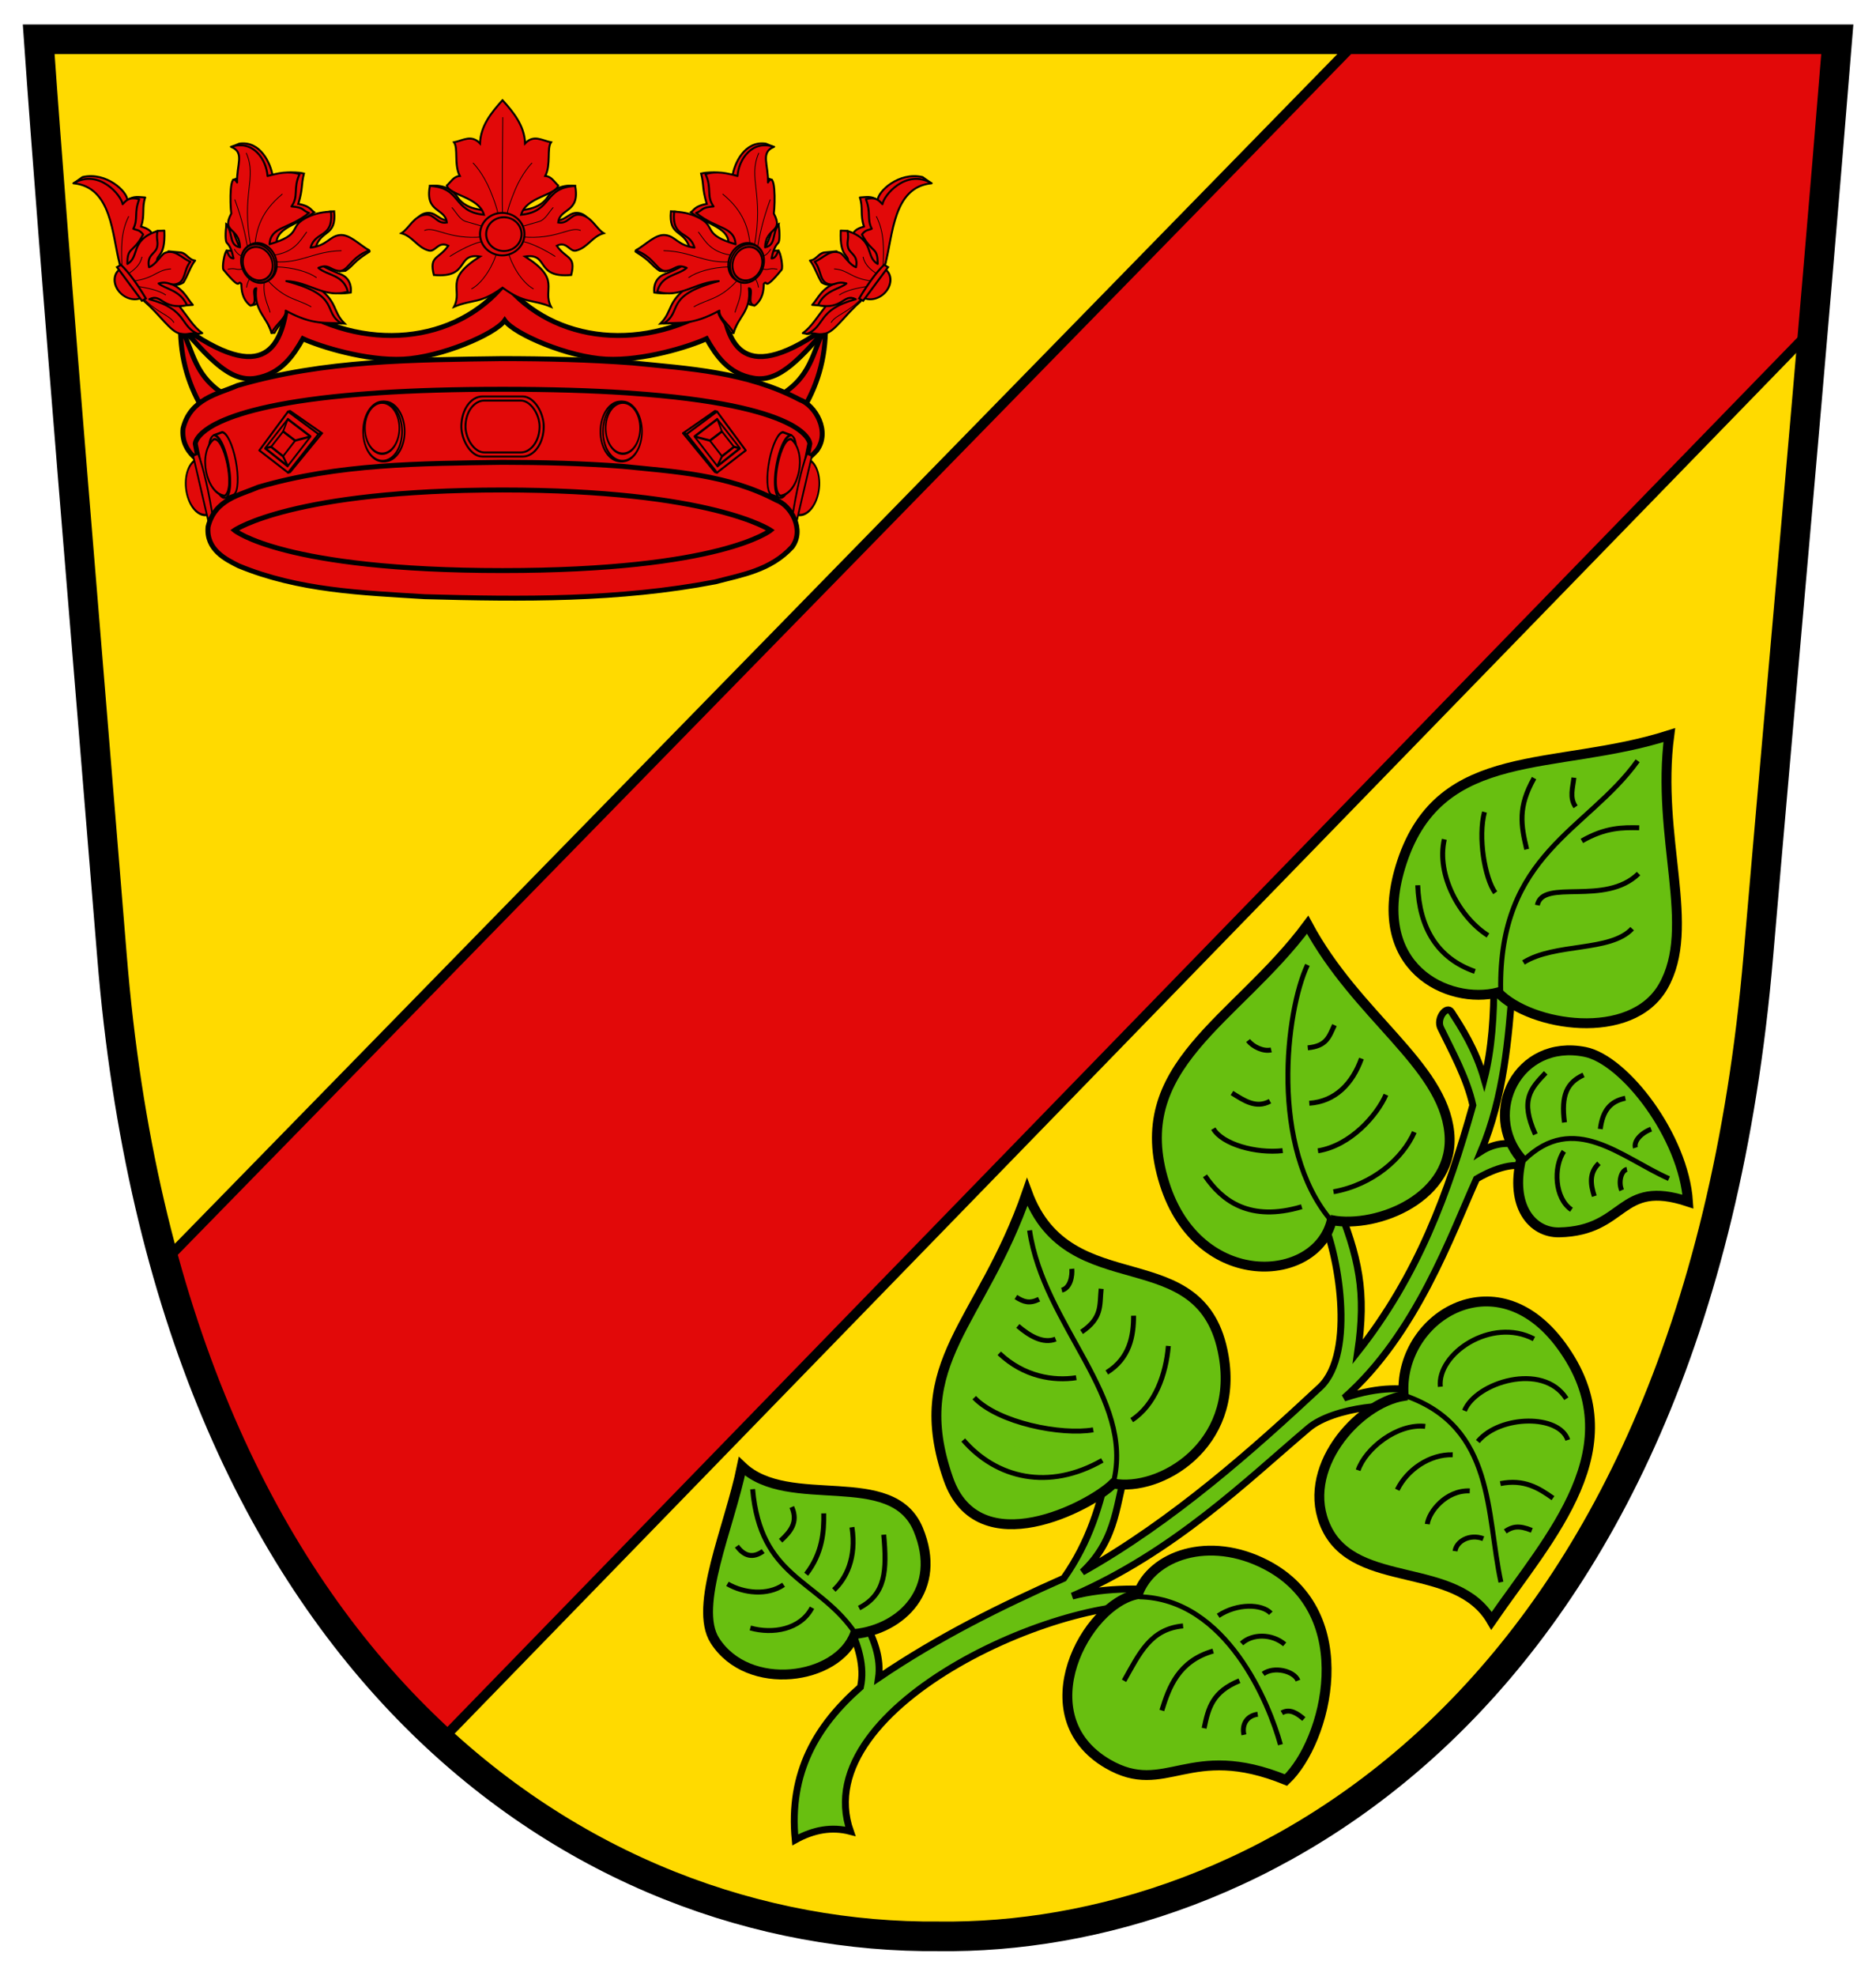 <?xml version="1.0" encoding="UTF-8" standalone="no"?>
<!-- Created with Inkscape (http://www.inkscape.org/) -->
<svg
   xmlns:dc="http://purl.org/dc/elements/1.1/"
   xmlns:cc="http://creativecommons.org/ns#"
   xmlns:rdf="http://www.w3.org/1999/02/22-rdf-syntax-ns#"
   xmlns:svg="http://www.w3.org/2000/svg"
   xmlns="http://www.w3.org/2000/svg"
   xmlns:sodipodi="http://sodipodi.sourceforge.net/DTD/sodipodi-0.dtd"
   xmlns:inkscape="http://www.inkscape.org/namespaces/inkscape"
   width="190"
   height="200"
   id="svg2"
   sodipodi:version="0.32"
   inkscape:version="0.46"
   version="1.0"
   sodipodi:docname="Wappen Reusten.svg"
   inkscape:output_extension="org.inkscape.output.svg.inkscape">
  <defs
     id="defs4" />
  <sodipodi:namedview
     id="base"
     pagecolor="#ffffff"
     bordercolor="#666666"
     borderopacity="1.0"
     inkscape:pageopacity="0.0"
     inkscape:pageshadow="2"
     inkscape:zoom="0.98994949"
     inkscape:cx="49.203954"
     inkscape:cy="167.2422"
     inkscape:document-units="px"
     inkscape:current-layer="layer1"
     showgrid="false"
     inkscape:window-width="1920"
     inkscape:window-height="1150"
     inkscape:window-x="1272"
     inkscape:window-y="-8" />
  <g
     inkscape:label="Ebene 1"
     inkscape:groupmode="layer"
     id="layer1">
    <path
       sodipodi:nodetypes="ccccsc"
       id="path2391"
       d="M 3.919,3.978 L 186.081,3.978 C 183.382,37.356 180.477,68.831 178.087,96.71 C 171.551,173.339 126.383,196.421 95.102,196.017 C 59.456,196.355 17.212,169.407 11.338,96.752 C 9.103,69.108 5.47,26.19 3.919,3.978 z"
       style="fill:#ffda00;fill-opacity:1;fill-rule:evenodd;stroke:none;stroke-width:3;stroke-linecap:butt;stroke-linejoin:miter;stroke-miterlimit:4;stroke-dasharray:none;stroke-opacity:1" />
    <path
       sodipodi:nodetypes="cccc"
       id="path4398"
       d="M 83.607,32.927 C 83.633,36.437 82.727,39.17 81.142,41.763 L 79.049,40.013 C 82.136,38.09 82.241,35.884 83.607,32.927 z"
       style="fill:#e20909;fill-opacity:1;fill-rule:evenodd;stroke:#000000;stroke-width:0.5;stroke-linecap:butt;stroke-linejoin:miter;stroke-miterlimit:4;stroke-dasharray:none;stroke-opacity:1" />
    <path
       style="fill:#e20909;fill-rule:evenodd;stroke:#000000;stroke-width:0.5;stroke-linecap:butt;stroke-linejoin:miter;stroke-opacity:1;fill-opacity:1;stroke-miterlimit:4;stroke-dasharray:none"
       d="M 18.277,32.927 C 18.25,36.437 19.157,39.17 20.742,41.763 L 22.835,40.013 C 19.748,38.09 19.643,35.884 18.277,32.927 z"
       id="path4396"
       sodipodi:nodetypes="cccc" />
    <path
       id="path4294"
       style="fill:#e20909;fill-rule:evenodd;stroke:#000000;stroke-width:0.5;stroke-linecap:butt;stroke-linejoin:miter;stroke-miterlimit:4;stroke-dasharray:none;stroke-opacity:1;fill-opacity:1"
       d="M 51.118,32.439 C 52.1,33.845 57.616,36.172 61.39,36.359 C 65.163,36.546 69.847,35.078 71.558,34.288 C 72.503,35.933 73.74,37.871 76.371,38.295 C 79.002,38.719 81.145,36.161 84.098,32.815 C 75.114,39.429 73.686,34.665 73.131,30.633 C 65.419,35.821 56.03,34.776 51.118,28.693 C 46.206,34.776 36.816,35.821 29.105,30.633 C 28.55,34.665 27.122,39.429 18.138,32.815 C 21.091,36.161 23.234,38.719 25.865,38.295 C 28.496,37.871 29.733,35.933 30.677,34.288 C 32.389,35.078 37.073,36.546 40.846,36.359 C 44.62,36.172 50.135,33.845 51.118,32.439 z"
       sodipodi:nodetypes="cscscccccscsc" />
    <g
       id="g1372"
       transform="matrix(0.223,0,0,0.223,-117.909,-5.547)">
      <g
         style="fill-rule:evenodd"
         id="g2190"
         transform="matrix(3.249,0,0,3.195,-708.508,-52.195)">
        <g
           id="Layer_x0020_1"
           transform="translate(-57.864,0)">
        </g>
      </g>
    </g>
    <path
       style="fill:#e20909;fill-rule:evenodd;stroke:#000000;stroke-width:1px;stroke-linecap:butt;stroke-linejoin:miter;stroke-opacity:1;fill-opacity:1"
       d="M 16.912,127.432 L 137.525,4.062 L 186.127,4.184 L 183.822,33.055 L 44.57,176.296 C 29.761,162.899 20.632,143.962 16.912,127.432 z"
       id="path2399"
       sodipodi:nodetypes="cccccc" />
    <path
       style="fill:#68bf10;fill-rule:evenodd;stroke:#000000;stroke-width:0.7;stroke-linecap:butt;stroke-linejoin:miter;stroke-opacity:1;fill-opacity:1;stroke-miterlimit:4;stroke-dasharray:none"
       d="M 80.539,186.256 C 79.869,179.425 82.729,174.649 87.148,170.78 C 87.597,168.707 86.931,166.533 85.869,164.322 L 87.205,163.607 C 88.577,165.801 89.252,167.954 88.979,169.844 C 95.067,165.715 101.371,162.595 107.738,159.771 C 110.349,156.069 111.47,152.243 112.264,148.389 L 114.232,148.312 C 112.965,151.938 113.312,155.662 109.618,159.142 C 118.785,153.994 127.003,146.669 133.688,140.435 C 137.403,136.972 135.457,126.465 133.866,123.347 L 135.214,121.321 C 137.7,127.364 138.388,130.813 137.511,136.838 C 143.596,129.14 146.666,120.803 149.167,111.881 C 148.566,109.14 147.041,106.389 145.911,104.061 C 145.437,103.084 146.531,101.715 146.993,102.431 C 148.033,104.041 149.443,106.203 150.318,109.227 C 151.087,106.213 151.313,102.78 151.3,99.162 L 153.18,99.98 C 152.775,105.034 152.344,110.999 149.996,116.561 C 151.448,115.627 153.137,115.487 155.037,116.231 L 154.776,118.246 C 153.271,117.466 150.767,118.607 149.539,119.343 C 147.036,124.861 143.43,135.126 136.129,141.517 C 139.943,140.259 142.097,140.541 144.222,140.851 L 143.961,142.798 C 141.444,141.767 135.023,142.457 132.525,144.572 C 126.327,149.82 118.927,157.101 108.601,161.572 C 112.077,160.646 115.996,160.757 119.409,161.134 L 118.412,162.716 C 108.938,160.692 81.59,172.481 86.123,185.389 C 84.245,184.898 82.385,185.228 80.539,186.256 z"
       id="path3187"
       sodipodi:nodetypes="cccccccccsccccssccccccccccsccccc" />
    <path
       style="fill:#68bf10;fill-rule:evenodd;stroke:#000000;stroke-width:1px;stroke-linecap:butt;stroke-linejoin:miter;stroke-opacity:1;fill-opacity:1"
       d="M 132.439,93.61 C 125.168,103.402 114.146,107.864 117.945,119.831 C 121.414,130.759 133.368,129.927 134.88,123.52 C 139.543,124.4 147.445,121.133 146.783,114.637 C 146.08,107.734 137.406,102.869 132.439,93.61 z"
       id="path3173"
       sodipodi:nodetypes="cscsc" />
    <path
       style="fill:#68bf10;fill-rule:evenodd;stroke:#000000;stroke-width:1px;stroke-linecap:butt;stroke-linejoin:miter;stroke-opacity:1;fill-opacity:1"
       d="M 169.066,74.416 C 157.446,78.124 145.942,75.331 141.993,87.249 C 138.432,97.993 146.759,101.75 151.724,100.465 C 154.997,103.902 165.187,105.523 168.441,99.862 C 171.899,93.847 167.695,84.833 169.066,74.416 z"
       id="path3175"
       sodipodi:nodetypes="cscsc" />
    <path
       style="fill:#68bf10;fill-rule:evenodd;stroke:#000000;stroke-width:1px;stroke-linecap:butt;stroke-linejoin:miter;stroke-opacity:1;fill-opacity:1"
       d="M 104.027,120.682 C 99.402,134.056 91.905,137.84 96.039,149.695 C 99.089,158.441 110.453,152.468 112.756,150.178 C 117.42,151.058 125.505,146.377 123.931,137.276 C 121.827,125.101 108.265,132.234 104.027,120.682 z"
       id="path3177"
       sodipodi:nodetypes="cscsc" />
    <path
       style="fill:#68bf10;fill-rule:evenodd;stroke:#000000;stroke-width:1px;stroke-linecap:butt;stroke-linejoin:miter;stroke-opacity:1;fill-opacity:1"
       d="M 151.06,164.075 C 156.953,155.523 165.647,146.436 158.097,136.181 C 151.432,127.129 141.529,133.517 142.167,141.312 C 137.481,142.064 131.525,148.805 134.35,154.693 C 137.351,160.948 147.493,157.945 151.06,164.075 z"
       id="path3179"
       sodipodi:nodetypes="cscsc" />
    <path
       style="fill:#68bf10;fill-rule:evenodd;stroke:#000000;stroke-width:1px;stroke-linecap:butt;stroke-linejoin:miter;stroke-opacity:1;fill-opacity:1"
       d="M 130.24,180.196 C 134.358,176.294 137.732,163.349 128.243,158.41 C 122.435,155.387 116.644,157.48 115.247,161.378 C 109.979,162.312 103.863,173.718 112.201,178.558 C 118.096,181.979 120.412,176.182 130.24,180.196 z"
       id="path3181"
       sodipodi:nodetypes="cscsc" />
    <path
       style="fill:#68bf10;fill-rule:evenodd;stroke:#000000;stroke-width:1px;stroke-linecap:butt;stroke-linejoin:miter;stroke-opacity:1;fill-opacity:1"
       d="M 170.96,121.64 C 170.522,115.069 164.543,107.289 160.535,106.488 C 153.727,105.127 150.075,112.643 154.068,117.304 C 152.914,122.085 155.18,124.815 157.922,124.754 C 164.76,124.603 163.879,119.301 170.96,121.64 z"
       id="path3185"
       sodipodi:nodetypes="cscsc" />
    <path
       style="fill:#68bf10;fill-rule:evenodd;stroke:#000000;stroke-width:1px;stroke-linecap:butt;stroke-linejoin:miter;stroke-opacity:1;fill-opacity:1"
       d="M 75.136,148.435 C 73.881,154.591 70.2,162.623 72.398,166.069 C 75.783,171.375 84.836,170.075 86.584,165.408 C 91.304,164.908 95.501,160.861 92.997,154.831 C 90.336,148.423 79.912,153.003 75.136,148.435 z"
       id="path3183"
       sodipodi:nodetypes="cscsc" />
    <path
       id="path3319"
       style="fill:#68bf10;fill-rule:evenodd;stroke:#000000;stroke-width:0.5;stroke-linecap:butt;stroke-linejoin:miter;stroke-opacity:1;stroke-miterlimit:4;stroke-dasharray:none;fill-opacity:1"
       d="M 165.635,116.188 C 165.449,115.596 166.087,114.753 167.226,114.305 M 76.226,150.753 C 77.021,159.674 82.63,159.811 86.404,165.022 M 74.635,156.518 C 75.358,157.521 76.245,157.781 77.292,157.023 M 73.677,160.336 C 75.291,161.284 77.721,161.556 79.362,160.429 M 75.991,164.8 C 78.227,165.433 81.068,164.985 82.237,162.75 M 81.649,159.36 C 83.301,157.224 83.457,155.064 83.43,153.199 M 84.451,160.955 C 85.679,159.807 86.767,157.732 86.286,154.604 M 87.009,162.782 C 89.72,161.378 89.83,158.983 89.504,155.358 M 79.061,155.971 C 80.037,155.068 80.874,154.111 80.191,152.56 M 104.275,124.551 C 105.702,134.227 114.965,141.444 112.758,150.105 M 97.559,145.775 C 100.931,149.668 106.227,150.928 111.641,147.836 M 98.671,141.488 C 101.114,144.043 107.488,145.305 110.724,144.744 M 101.202,136.997 C 103.707,139.376 106.722,139.82 109.002,139.468 M 102.887,131.3 C 103.694,131.808 104.261,131.997 105.237,131.522 M 107.538,130.603 C 108.431,130.386 108.618,129.108 108.55,128.445 M 109.54,134.836 C 111.652,133.407 111.354,132.166 111.524,130.465 M 112.098,138.936 C 114.432,137.491 114.811,135.215 114.809,133.19 M 114.62,143.763 C 116.984,142.224 118.086,139.133 118.33,136.254 M 113.842,170.147 C 115.411,167.362 116.521,164.896 119.821,164.594 M 115.388,161.646 C 124.224,161.824 128.561,172.49 129.683,176.618 M 117.67,173.152 C 118.396,170.807 119.349,168.151 122.868,167.137 M 121.95,174.953 C 122.391,172.833 122.82,171.266 125.529,170.145 M 125.986,175.617 C 125.769,174.699 126.158,173.708 127.382,173.534 M 123.378,163.566 C 125.308,162.282 127.82,162.359 128.707,163.309 M 125.746,166.376 C 126.815,165.371 128.816,165.358 130.112,166.46 M 127.934,169.453 C 129.016,168.648 131.082,169.151 131.459,170.128 M 122.04,119.032 C 123.787,121.574 126.572,123.719 131.838,122.16 M 134.822,123.559 C 128.543,116.164 130.224,102.334 132.418,97.679 M 122.885,114.257 C 123.788,115.831 127.19,116.784 129.907,116.482 M 124.774,110.646 C 125.99,111.402 127.193,112.252 128.624,111.479 M 126.404,105.337 C 126.884,105.955 127.943,106.477 128.746,106.283 M 132.45,106.072 C 134.38,105.891 134.595,104.951 135.153,103.775 M 132.605,111.683 C 135.237,111.506 136.972,109.703 137.885,107.159 M 133.482,116.498 C 136.792,115.971 139.467,112.892 140.37,110.82 M 135.056,120.643 C 139.1,119.916 142.092,117.22 143.24,114.601 M 142.394,141.312 C 151.416,144.49 150.511,153.273 152.013,160.163 M 137.549,148.833 C 138.297,146.634 141.511,144.074 144.349,144.391 M 141.515,150.81 C 142.508,148.779 144.804,147.194 147.129,147.27 M 144.554,154.291 C 144.723,153.023 146.458,150.834 148.856,150.925 M 147.367,157.023 C 147.499,156.032 148.824,155.24 150.23,155.76 M 145.874,140.379 C 145.538,137.044 151.034,133.286 155.356,135.54 M 148.321,142.812 C 149.469,139.945 156.233,137.808 158.64,141.59 M 149.672,145.927 C 151.951,143.188 157.94,143.196 158.784,145.771 M 151.958,150.187 C 154.337,149.707 155.843,150.63 157.285,151.658 M 151.99,100.279 C 151.75,86.403 160.772,84.096 165.86,77.015 M 159.403,78.726 C 159.298,79.726 158.93,80.757 159.576,81.673 M 160.21,85.129 C 162.605,83.747 164.347,83.765 166.018,83.797 M 155.371,78.769 C 153.713,81.693 154.037,83.514 154.621,85.977 M 150.348,82.204 C 149.67,84.713 150.365,88.901 151.437,90.376 M 146.28,84.966 C 145.444,88.6 147.867,92.901 150.702,94.696 M 143.585,89.616 C 143.741,93.924 145.576,97.013 149.373,98.34 M 154.295,97.435 C 157.493,95.428 163.098,96.385 165.302,94.009 M 155.7,91.634 C 156.241,88.902 162.558,91.771 165.953,88.436 M 154.328,117.465 C 159.416,112.484 164.18,117.157 169.029,119.314 M 155.501,114.833 C 153.919,111.356 155.029,110.193 156.547,108.604 M 158.45,113.625 C 158.086,110.853 158.704,109.591 160.38,108.819 M 162.076,114.292 C 162.317,112.439 163.073,111.491 164.613,111.175 M 158.387,116.55 C 157.294,118.17 157.458,121.318 159.158,122.461 M 161.937,117.765 C 160.923,118.742 161.086,119.899 161.469,121.09M 129.826,173.398 C 130.629,172.924 131.408,173.464 132.054,174.019M 103.085,134.228 C 104.262,135.23 105.626,136.058 106.913,135.56M 152.451,155.024 C 153.16,154.551 153.795,154.371 155.142,154.92M 164.774,118.379 C 164.182,118.485 163.881,119.681 164.244,120.492" />
    <path
       style="fill:none;fill-opacity:1;fill-rule:evenodd;stroke:#000000;stroke-width:3;stroke-linecap:butt;stroke-linejoin:miter;stroke-miterlimit:4;stroke-dasharray:none;stroke-opacity:1"
       d="M 3.919,3.978 L 186.081,3.978 C 183.382,37.356 180.477,68.831 178.087,96.71 C 171.551,173.339 126.383,196.421 95.102,196.017 C 59.456,196.355 17.212,169.407 11.338,96.752 C 9.103,69.108 5.47,26.19 3.919,3.978 z"
       id="path2384"
       sodipodi:nodetypes="ccccsc" />
    <path
       sodipodi:nodetypes="ccccccccccccccccccccccc"
       id="path8980"
       d="M 7.521,18.517 L 8.361,17.926 C 10.768,17.372 12.914,19.407 12.9,20.282 C 13.502,19.796 14.104,19.962 14.705,19.99 C 14.349,21.035 14.697,21.814 14.279,22.935 C 14.836,23.089 15.273,23.307 15.395,23.693 L 15.953,23.373 L 16.642,23.343 C 16.774,26.257 15.704,25.616 15.92,26.696 L 17.068,25.443 L 18.316,25.559 C 18.926,25.662 19.101,26.303 19.76,26.376 C 19.295,26.934 19.011,27.917 18.578,28.592 C 18.046,28.935 17.579,28.877 17.134,28.679 C 18.585,29.153 18.965,30.266 19.53,30.866 C 18.936,30.895 18.402,30.953 18.152,30.982 C 19.068,32.144 19.591,33.073 20.482,33.723 L 19.957,33.811 L 17.233,32.615 L 14.935,30.516 L 12.112,26.638 L 12.014,20.515 C 10.575,19.864 10.795,18.353 7.521,18.517 z"
       style="fill:#e20909;fill-opacity:1;fill-rule:evenodd;stroke:#000000;stroke-width:0.2;stroke-linecap:round;stroke-linejoin:round;stroke-miterlimit:4;stroke-dasharray:none;stroke-opacity:1" />
    <path
       sodipodi:nodetypes="ccczcccczccczccccccc"
       id="path8982"
       d="M 7.434,18.553 C 11.354,18.917 11.352,23.84 12.133,26.749 L 14.64,30.519 C 16.225,31.88 17.249,33.573 18.23,33.772 C 19.179,33.965 19.114,33.605 20.08,33.808 C 18.188,33.061 19.054,31.337 15.124,30.291 C 16.395,29.666 16.395,31.389 18.94,30.899 C 18.242,29.348 16.742,29.273 16.064,28.697 C 17.102,28.399 17.216,28.992 17.972,28.723 C 18.811,28.423 18.618,27.268 19.282,26.496 C 18.412,26.155 17.705,25.14 16.633,25.636 C 16.261,25.91 15.712,26.836 15.095,27.053 C 14.836,25.817 15.709,25.706 15.893,25.079 C 16.075,24.458 15.784,24.27 15.95,23.384 C 13.126,24.31 14.192,25.984 12.902,26.718 C 12.888,24.939 13.455,25.695 14.497,23.738 C 14.104,23.218 13.826,23.316 13.5,23.156 C 14.018,22.162 13.55,21.557 14.098,20.171 C 13.062,19.863 12.709,20.362 12.418,20.677 C 12.313,19.816 10.046,17.034 7.434,18.553 z"
       style="fill:#e20909;fill-opacity:1;fill-rule:evenodd;stroke:#000000;stroke-width:0.2;stroke-linecap:butt;stroke-linejoin:round;stroke-opacity:1;stroke-miterlimit:4;stroke-dasharray:none" />
    <path
       d="M 13.041,21.891 C 12.206,23.553 12.29,25.215 12.351,26.876 M 14.38,25.994 C 14.212,26.829 13.618,27.287 12.998,27.72 M 17.315,27.222 C 15.826,27.32 15.717,28.163 13.516,28.449 M 13.948,28.986 C 15.015,29.176 16.069,29.377 16.797,29.868 M 14.509,30.175 C 15.962,31.732 17.181,31.872 17.618,32.668"
       style="fill:#e20909;fill-opacity:1;fill-rule:evenodd;stroke:#000000;stroke-width:0.079;stroke-linecap:butt;stroke-linejoin:miter;stroke-miterlimit:4;stroke-dasharray:none;stroke-opacity:1"
       id="path8984" />
    <g
       transform="matrix(-5.7678428e-2,3.3710586e-2,3.7947305e-2,5.123878e-2,106.055,-77.111)"
       id="g8986"
       style="fill:#e20909;fill-opacity:1;stroke-width:3.073;stroke-miterlimit:4;stroke-dasharray:none">
      <path
         id="path8988"
         d="M 2069.062,730.688 C 2069.286,730.695 2069.493,730.781 2069.719,730.781 C 2082.477,730.781 2092.813,718.015 2092.812,702.281 C 2092.812,686.547 2082.477,673.781 2069.719,673.781 C 2069.493,673.781 2069.286,673.867 2069.062,673.875 L 2069.062,730.688 z"
         style="opacity:1;fill:#e20909;fill-opacity:1;fill-rule:nonzero;stroke:#000000;stroke-width:3.073;stroke-linecap:butt;stroke-linejoin:miter;marker:none;marker-start:none;marker-mid:none;marker-end:none;stroke-miterlimit:4;stroke-dasharray:none;stroke-dashoffset:0;stroke-opacity:1;visibility:visible;display:inline;overflow:visible;enable-background:accumulate" />
      <path
         sodipodi:nodetypes="ccccc"
         id="path8990"
         d="M 2066.286,668.732 L 2073.236,668.732 L 2073.236,735.261 L 2066.286,735.261 C 2063.828,709.571 2063.424,685.136 2066.286,668.732 z"
         style="fill:#e20909;fill-opacity:1;fill-rule:nonzero;stroke:#000000;stroke-width:3.073;stroke-linecap:butt;stroke-linejoin:miter;marker:none;marker-start:none;marker-mid:none;marker-end:none;stroke-miterlimit:4;stroke-dashoffset:0;stroke-opacity:1;visibility:visible;display:inline;overflow:visible;enable-background:accumulate;stroke-dasharray:none" />
    </g>
    <path
       style="fill:#e20909;fill-opacity:1;fill-rule:evenodd;stroke:#000000;stroke-width:0.2;stroke-linecap:round;stroke-linejoin:round;stroke-miterlimit:4;stroke-dasharray:none;stroke-opacity:1"
       d="M 94.271,18.517 L 93.431,17.926 C 91.024,17.372 88.878,19.407 88.892,20.282 C 88.29,19.796 87.688,19.962 87.087,19.99 C 87.442,21.035 87.095,21.814 87.513,22.935 C 86.956,23.089 86.519,23.307 86.397,23.693 L 85.839,23.373 L 85.15,23.343 C 85.018,26.257 86.088,25.616 85.872,26.696 L 84.723,25.443 L 83.476,25.559 C 82.866,25.662 82.691,26.303 82.032,26.376 C 82.497,26.934 82.78,27.917 83.214,28.592 C 83.746,28.935 84.213,28.877 84.658,28.679 C 83.207,29.153 82.827,30.266 82.262,30.866 C 82.856,30.895 83.39,30.953 83.64,30.982 C 82.724,32.144 82.201,33.073 81.31,33.723 L 81.835,33.811 L 84.559,32.615 L 86.857,30.516 L 89.679,26.638 L 89.778,20.515 C 91.217,19.864 90.997,18.353 94.271,18.517 z"
       id="path8994"
       sodipodi:nodetypes="ccccccccccccccccccccccc" />
    <path
       style="fill:#e20909;fill-opacity:1;fill-rule:evenodd;stroke:#000000;stroke-width:0.2;stroke-linecap:butt;stroke-linejoin:round;stroke-opacity:1;stroke-miterlimit:4;stroke-dasharray:none"
       d="M 94.357,18.553 C 90.438,18.917 90.44,23.84 89.659,26.749 L 87.152,30.519 C 85.567,31.88 84.543,33.573 83.562,33.772 C 82.613,33.965 82.678,33.605 81.712,33.808 C 83.604,33.061 82.738,31.337 86.668,30.291 C 85.397,29.666 85.397,31.389 82.852,30.899 C 83.55,29.348 85.05,29.273 85.728,28.697 C 84.69,28.399 84.576,28.992 83.82,28.723 C 82.981,28.423 83.174,27.268 82.51,26.496 C 83.38,26.155 84.087,25.14 85.159,25.636 C 85.531,25.91 86.079,26.836 86.697,27.053 C 86.956,25.817 86.083,25.706 85.899,25.079 C 85.717,24.458 86.008,24.27 85.842,23.384 C 88.666,24.31 87.6,25.984 88.89,26.718 C 88.903,24.939 88.337,25.695 87.295,23.738 C 87.688,23.218 87.966,23.316 88.292,23.156 C 87.774,22.162 88.242,21.557 87.693,20.171 C 88.73,19.863 89.083,20.362 89.374,20.677 C 89.479,19.816 91.746,17.034 94.357,18.553 z"
       id="path8996"
       sodipodi:nodetypes="ccczcccczccczccccccc" />
    <path
       id="path8998"
       style="fill:#e20909;fill-opacity:1;fill-rule:evenodd;stroke:#000000;stroke-width:0.079;stroke-linecap:butt;stroke-linejoin:miter;stroke-miterlimit:4;stroke-dasharray:none;stroke-opacity:1"
       d="M 88.751,21.891 C 89.586,23.553 89.502,25.215 89.441,26.876 M 87.412,25.994 C 87.58,26.829 88.174,27.287 88.794,27.72 M 84.476,27.222 C 85.966,27.32 86.075,28.163 88.276,28.449 M 87.844,28.986 C 86.777,29.176 85.723,29.377 84.995,29.868 M 87.283,30.175 C 85.83,31.732 84.611,31.872 84.174,32.668" />
    <g
       id="g9000"
       transform="matrix(5.7678428e-2,3.3710586e-2,-3.7947305e-2,5.123878e-2,-4.263,-77.111)"
       style="fill:#e20909;fill-opacity:1;stroke-width:3.073;stroke-miterlimit:4;stroke-dasharray:none">
      <path
         style="opacity:1;fill:#e20909;fill-opacity:1;fill-rule:nonzero;stroke:#000000;stroke-width:3.073;stroke-linecap:butt;stroke-linejoin:miter;marker:none;marker-start:none;marker-mid:none;marker-end:none;stroke-miterlimit:4;stroke-dasharray:none;stroke-dashoffset:0;stroke-opacity:1;visibility:visible;display:inline;overflow:visible;enable-background:accumulate"
         d="M 2069.062,730.688 C 2069.286,730.695 2069.493,730.781 2069.719,730.781 C 2082.477,730.781 2092.813,718.015 2092.812,702.281 C 2092.812,686.547 2082.477,673.781 2069.719,673.781 C 2069.493,673.781 2069.286,673.867 2069.062,673.875 L 2069.062,730.688 z"
         id="path9002" />
      <path
         style="fill:#e20909;fill-opacity:1;fill-rule:nonzero;stroke:#000000;stroke-width:3.073;stroke-linecap:butt;stroke-linejoin:miter;marker:none;marker-start:none;marker-mid:none;marker-end:none;stroke-miterlimit:4;stroke-dashoffset:0;stroke-opacity:1;visibility:visible;display:inline;overflow:visible;enable-background:accumulate;stroke-dasharray:none"
         d="M 2066.286,668.732 L 2073.236,668.732 L 2073.236,735.261 L 2066.286,735.261 C 2063.828,709.571 2063.424,685.136 2066.286,668.732 z"
         id="path9004"
         sodipodi:nodetypes="ccccc" />
    </g>
    <path
       sodipodi:nodetypes="czccczcc"
       id="path9038"
       d="M 43.58,18.822 C 43.58,18.822 45.378,18.493 46.35,19.982 C 47.305,21.444 49.635,21.291 49.635,21.291 L 48.649,24.584 L 42.299,22.114 C 42.254,22.114 42.688,21.493 43.503,21.553 C 44.318,21.613 44.779,22.691 46.022,22.189 L 43.58,18.822 z"
       style="fill:#e20909;fill-opacity:1;fill-rule:evenodd;stroke:#000000;stroke-width:0.2;stroke-linecap:butt;stroke-linejoin:miter;stroke-opacity:1;stroke-miterlimit:4;stroke-dasharray:none" />
    <path
       style="fill:#e20909;fill-opacity:1;fill-rule:evenodd;stroke:#000000;stroke-width:0.2;stroke-linecap:butt;stroke-linejoin:miter;stroke-opacity:1;stroke-miterlimit:4;stroke-dasharray:none"
       d="M 58.212,18.822 C 58.212,18.822 56.414,18.493 55.442,19.982 C 54.487,21.444 52.157,21.291 52.157,21.291 L 53.142,24.584 L 59.493,22.114 C 59.538,22.114 59.104,21.493 58.289,21.553 C 57.474,21.613 57.013,22.691 55.77,22.189 L 58.212,18.822 z"
       id="path9040"
       sodipodi:nodetypes="czccczcc" />
    <path
       id="path9042"
       d="M 50.88,10.163 C 49.788,11.372 48.674,12.732 48.614,14.519 C 47.738,13.583 46.861,14.238 45.985,14.406 C 46.425,15.013 45.973,16.677 46.569,17.812 C 45.931,17.864 45.644,18.44 45.256,18.783 C 45.517,19.779 48.496,19.92 49.015,21.739 C 45.771,21.407 46.798,19.002 43.54,18.821 C 43.019,21.572 45.094,21.028 45.256,22.525 C 44.265,22.715 44.018,21.689 43.155,21.731 C 41.945,21.789 41.421,23.146 40.656,23.61 C 41.836,23.939 42.279,25.09 43.462,25.369 C 44.101,25.519 44.403,24.36 45.402,24.882 C 44.422,26.275 43.444,25.866 43.941,27.838 C 47.649,28.173 46.134,25.583 48.614,25.967 C 44.868,28.33 46.926,29.228 45.985,31.057 C 47.915,30.25 48.609,30.802 50.896,29.122 C 53.183,30.802 53.877,30.25 55.807,31.057 C 54.866,29.228 56.924,28.33 53.178,25.967 C 55.658,25.583 54.143,28.173 57.851,27.838 C 58.348,25.866 57.37,26.275 56.39,24.882 C 57.389,24.36 57.691,25.519 58.33,25.369 C 59.513,25.09 59.956,23.939 61.136,23.61 C 60.371,23.146 59.847,21.789 58.637,21.731 C 57.774,21.689 57.527,22.715 56.536,22.525 C 56.698,21.028 58.773,21.572 58.252,18.821 C 54.994,19.002 56.021,21.407 52.777,21.739 C 53.296,19.92 56.275,19.779 56.536,18.783 C 56.148,18.44 55.861,17.864 55.223,17.812 C 55.819,16.677 55.367,15.013 55.807,14.406 C 54.931,14.238 54.054,13.583 53.178,14.519 C 53.118,12.732 52.004,11.372 50.912,10.163 L 50.896,10.147 L 50.88,10.163 z"
       style="fill:#e20909;fill-opacity:1;fill-rule:evenodd;stroke:#000000;stroke-width:0.2;stroke-linecap:butt;stroke-linejoin:miter;stroke-opacity:1;stroke-miterlimit:4;stroke-dasharray:none"
       sodipodi:nodetypes="ccccccccscscccccccccscscccccccccc" />
    <path
       d="M 50.921,21.963 C 50.808,21.755 50.921,11.894 50.921,11.894 M 50.329,25.492 C 50.036,26.675 48.995,28.568 47.774,29.239 M 49.057,24.431 C 48.088,24.481 46.295,25.48 45.578,25.949 M 48.887,23.98 C 45.462,24.299 44.065,22.881 43.005,23.323 M 49.029,22.958 C 49.029,22.958 48.188,22.707 47.202,22.43 C 46.568,22.253 46.185,21.458 45.78,21.021 M 50.452,21.749 C 50.452,21.749 50.401,21.092 49.633,19.249 C 48.89,17.464 47.923,16.511 47.923,16.511 M 51.463,25.492 C 51.756,26.675 52.797,28.568 54.018,29.239 M 52.735,24.431 C 53.704,24.481 55.497,25.48 56.214,25.949 M 52.905,23.98 C 56.33,24.299 57.727,22.881 58.787,23.323 M 52.763,22.958 C 52.763,22.958 53.604,22.707 54.59,22.43 C 55.224,22.253 55.607,21.458 56.012,21.021 M 51.34,21.749 C 51.34,21.749 51.391,21.092 52.159,19.249 C 52.902,17.464 53.869,16.511 53.869,16.511"
       style="fill:#e20909;fill-opacity:1;fill-rule:evenodd;stroke:#000000;stroke-width:0.079;stroke-linecap:round;stroke-linejoin:miter;stroke-miterlimit:4;stroke-dasharray:none;stroke-opacity:1"
       id="path9044" />
    <g
       style="fill:#e20909;fill-opacity:1;stroke-width:3.173;stroke-miterlimit:4;stroke-dasharray:none"
       id="g9046"
       transform="matrix(6.2258266e-2,0,0,6.3820394e-2,-133.326,18.558)">
      <path
         transform="matrix(1.311,0,0,1.223,-925.15,-19.091)"
         d="M 2989.922,81.517 A 27.554,27.554 0 1 1 2934.814,81.517 A 27.554,27.554 0 1 1 2989.922,81.517 z"
         sodipodi:ry="27.554184"
         sodipodi:rx="27.554184"
         sodipodi:cy="81.516876"
         sodipodi:cx="2962.3679"
         id="path9048"
         style="fill:#e20909;fill-opacity:1;fill-rule:evenodd;stroke:#000000;stroke-width:2.505;stroke-linecap:round;stroke-linejoin:round;marker:none;marker-start:none;marker-mid:none;marker-end:none;stroke-miterlimit:4;stroke-dasharray:none;stroke-dashoffset:0;stroke-opacity:1;visibility:visible;display:inline;overflow:visible;enable-background:accumulate"
         sodipodi:type="arc" />
      <path
         sodipodi:type="arc"
         style="fill:#e20909;fill-opacity:1;fill-rule:evenodd;stroke:#000000;stroke-width:3.151;stroke-linecap:round;stroke-linejoin:round;marker:none;marker-start:none;marker-mid:none;marker-end:none;stroke-miterlimit:4;stroke-dasharray:none;stroke-dashoffset:0;stroke-opacity:1;visibility:visible;display:inline;overflow:visible;enable-background:accumulate"
         id="path9050"
         sodipodi:cx="2962.3679"
         sodipodi:cy="81.516876"
         sodipodi:rx="27.554184"
         sodipodi:ry="27.554184"
         d="M 2989.922,81.517 A 27.554,27.554 0 1 1 2934.814,81.517 A 27.554,27.554 0 1 1 2989.922,81.517 z"
         transform="matrix(1.043,0,0,0.972,-128.572,1.378)" />
    </g>
    <path
       style="fill:#e20909;fill-opacity:1;fill-rule:evenodd;stroke:#000000;stroke-width:0.5;stroke-linecap:butt;stroke-linejoin:miter;stroke-opacity:1;stroke-miterlimit:4;stroke-dasharray:none"
       d="M 50.868,36.303 C 41.908,36.431 32.845,36.443 24.046,39.028 C 22.082,39.881 19.274,40.358 18.537,43.38 C 18.295,45.905 20.516,46.975 21.903,47.669 C 28.509,50.4 35.49,50.631 42.336,51.058 C 52.986,51.352 63.705,51.471 74.276,49.432 C 77.164,48.664 80.344,48.19 82.719,45.602 C 84.137,43.69 82.567,41.016 81,40.466 C 75.622,37.625 69.757,37.32 64.069,36.742 C 59.673,36.411 55.27,36.307 50.868,36.303 z"
       id="path9052" />
    <path
       style="fill:#e20909;fill-opacity:1;fill-rule:evenodd;stroke:#000000;stroke-width:0.5;stroke-linecap:butt;stroke-linejoin:miter;stroke-opacity:1;stroke-miterlimit:4;stroke-dasharray:none"
       d="M 50.896,39.406 C 46.012,39.406 41.894,39.537 38.422,39.765 C 37.728,39.81 37.058,39.861 36.414,39.914 C 28.695,40.545 24.556,41.661 22.338,42.681 C 22.153,42.766 21.978,42.848 21.819,42.932 C 21.026,43.347 20.538,43.745 20.241,44.068 C 20.183,44.132 20.132,44.193 20.088,44.251 C 20.041,44.311 20.003,44.367 19.969,44.42 C 19.771,44.736 19.776,44.928 19.776,44.928 L 21.463,53.312 L 26.977,53.312 L 74.815,53.312 L 80.329,53.312 L 82.016,44.928 C 82.016,44.928 82.021,44.736 81.823,44.42 C 81.789,44.367 81.751,44.311 81.704,44.251 C 81.433,43.897 80.925,43.431 79.973,42.932 C 79.972,42.931 79.97,42.932 79.968,42.932 C 77.899,41.849 73.74,40.598 65.378,39.914 C 65.376,39.913 65.374,39.914 65.373,39.914 C 64.729,39.861 64.064,39.81 63.37,39.765 C 59.898,39.537 55.78,39.406 50.896,39.406 z"
       id="path9054" />
    <path
       sodipodi:type="arc"
       style="fill:#e20909;fill-opacity:1;fill-rule:evenodd;stroke:#000000;stroke-width:1.877;stroke-linecap:round;stroke-linejoin:round;marker:none;marker-start:none;marker-mid:none;marker-end:none;stroke-miterlimit:4;stroke-dasharray:none;stroke-dashoffset:0;stroke-opacity:1;visibility:visible;display:inline;overflow:visible;enable-background:accumulate"
       id="path9058"
       sodipodi:cx="1773.2821"
       sodipodi:cy="707.07074"
       sodipodi:rx="23.065676"
       sodipodi:ry="23.065676"
       d="M 1796.348,707.071 A 23.066,23.066 0 1 1 1750.216,707.071 A 23.066,23.066 0 1 1 1796.348,707.071 z"
       transform="matrix(8.7466344e-2,0,0,0.13,-92.275,-48.24)" />
    <path
       transform="matrix(8.549527e-2,0,0,0.13,-88.564,-48.24)"
       d="M 1796.348,707.071 A 23.066,23.066 0 1 1 1750.216,707.071 A 23.066,23.066 0 1 1 1796.348,707.071 z"
       sodipodi:ry="23.065676"
       sodipodi:rx="23.065676"
       sodipodi:cy="707.07074"
       sodipodi:cx="1773.2821"
       id="path9060"
       style="fill:#e20909;fill-opacity:1;fill-rule:evenodd;stroke:#000000;stroke-width:1.899;stroke-linecap:round;stroke-linejoin:round;marker:none;marker-start:none;marker-mid:none;marker-end:none;stroke-miterlimit:4;stroke-dasharray:none;stroke-dashoffset:0;stroke-opacity:1;visibility:visible;display:inline;overflow:visible;enable-background:accumulate"
       sodipodi:type="arc" />
    <path
       sodipodi:type="arc"
       style="fill:#e20909;fill-opacity:1;fill-rule:evenodd;stroke:#000000;stroke-width:2.17;stroke-linecap:round;stroke-linejoin:round;marker:none;marker-start:none;marker-mid:none;marker-end:none;stroke-miterlimit:4;stroke-dasharray:none;stroke-dashoffset:0;stroke-opacity:1;visibility:visible;display:inline;overflow:visible;enable-background:accumulate"
       id="path9062"
       sodipodi:cx="1773.2821"
       sodipodi:cy="707.07074"
       sodipodi:rx="23.065676"
       sodipodi:ry="23.065676"
       d="M 1796.348,707.071 A 23.066,23.066 0 1 1 1750.216,707.071 A 23.066,23.066 0 1 1 1796.348,707.071 z"
       transform="matrix(7.5639911e-2,0,0,0.112,-71.042,-35.849)" />
    <path
       transform="matrix(-8.7466344e-2,0,0,0.13,194.067,-48.24)"
       d="M 1796.348,707.071 A 23.066,23.066 0 1 1 1750.216,707.071 A 23.066,23.066 0 1 1 1796.348,707.071 z"
       sodipodi:ry="23.065676"
       sodipodi:rx="23.065676"
       sodipodi:cy="707.07074"
       sodipodi:cx="1773.2821"
       id="path9066"
       style="fill:#e20909;fill-opacity:1;fill-rule:evenodd;stroke:#000000;stroke-width:1.877;stroke-linecap:round;stroke-linejoin:round;marker:none;marker-start:none;marker-mid:none;marker-end:none;stroke-miterlimit:4;stroke-dasharray:none;stroke-dashoffset:0;stroke-opacity:1;visibility:visible;display:inline;overflow:visible;enable-background:accumulate"
       sodipodi:type="arc" />
    <path
       sodipodi:type="arc"
       style="fill:#e20909;fill-opacity:1;fill-rule:evenodd;stroke:#000000;stroke-width:1.899;stroke-linecap:round;stroke-linejoin:round;marker:none;marker-start:none;marker-mid:none;marker-end:none;stroke-miterlimit:4;stroke-dasharray:none;stroke-dashoffset:0;stroke-opacity:1;visibility:visible;display:inline;overflow:visible;enable-background:accumulate"
       id="path9068"
       sodipodi:cx="1773.2821"
       sodipodi:cy="707.07074"
       sodipodi:rx="23.065676"
       sodipodi:ry="23.065676"
       d="M 1796.348,707.071 A 23.066,23.066 0 1 1 1750.216,707.071 A 23.066,23.066 0 1 1 1796.348,707.071 z"
       transform="matrix(-8.549527e-2,0,0,0.13,190.356,-48.24)" />
    <path
       transform="matrix(-7.5639911e-2,0,0,0.112,172.834,-35.849)"
       d="M 1796.348,707.071 A 23.066,23.066 0 1 1 1750.216,707.071 A 23.066,23.066 0 1 1 1796.348,707.071 z"
       sodipodi:ry="23.065676"
       sodipodi:rx="23.065676"
       sodipodi:cy="707.07074"
       sodipodi:cx="1773.2821"
       id="path9070"
       style="fill:#e20909;fill-opacity:1;fill-rule:evenodd;stroke:#000000;stroke-width:2.17;stroke-linecap:round;stroke-linejoin:round;marker:none;marker-start:none;marker-mid:none;marker-end:none;stroke-miterlimit:4;stroke-dasharray:none;stroke-dashoffset:0;stroke-opacity:1;visibility:visible;display:inline;overflow:visible;enable-background:accumulate"
       sodipodi:type="arc" />
    <path
       sodipodi:nodetypes="ccccc"
       id="path9074"
       d="M 32.611,43.854 L 29.38,41.607 L 29.173,41.661 L 32.255,43.947 L 32.611,43.854 z"
       style="fill:#e20909;fill-opacity:1;fill-rule:evenodd;stroke:#000000;stroke-width:0.2;stroke-linecap:round;stroke-linejoin:round;stroke-opacity:1;stroke-miterlimit:4;stroke-dasharray:none" />
    <path
       style="fill:#e20909;fill-opacity:1;fill-rule:evenodd;stroke:#000000;stroke-width:0.2;stroke-linecap:round;stroke-linejoin:round;stroke-opacity:1;stroke-miterlimit:4;stroke-dasharray:none"
       d="M 32.611,43.854 L 29.38,47.793 L 29.173,47.848 L 32.255,43.947 L 32.611,43.854 z"
       id="path9076"
       sodipodi:nodetypes="ccccc" />
    <path
       sodipodi:nodetypes="ccc"
       id="path9078"
       d="M 29.168,47.838 L 26.266,45.596 L 29.162,41.68"
       style="fill:#e20909;fill-opacity:1;fill-rule:evenodd;stroke:#000000;stroke-width:0.2;stroke-linecap:round;stroke-linejoin:round;marker:none;marker-start:none;marker-mid:none;marker-end:none;stroke-miterlimit:4;stroke-dasharray:none;stroke-dashoffset:0;stroke-opacity:1;visibility:visible;display:inline;overflow:visible;enable-background:accumulate" />
    <g
       style="fill:#e20909;fill-opacity:1;stroke-width:2.634;stroke-miterlimit:4;stroke-dasharray:none"
       transform="matrix(-6.4115264e-2,1.6801758e-2,0,8.9923394e-2,153.083,-50.794)"
       id="g9080">
      <path
         style="fill:#e20909;fill-opacity:1;fill-rule:evenodd;stroke:#000000;stroke-width:2.634;stroke-linecap:round;stroke-linejoin:round;stroke-opacity:1;stroke-miterlimit:4;stroke-dasharray:none"
         d="M 1897.048,701.806 L 1933.209,728.442 L 1968.841,701.63 L 1933.033,675.523 L 1897.048,701.806 z"
         id="path9082" />
      <path
         id="path9084"
         d="M 1921.365,701.89 L 1940.493,715.918 L 1959.342,701.797 L 1940.4,688.047 L 1921.365,701.89 z"
         style="fill:#e20909;fill-opacity:1;fill-rule:evenodd;stroke:#000000;stroke-width:2.634;stroke-linecap:round;stroke-linejoin:round;stroke-miterlimit:4;stroke-dasharray:none;stroke-opacity:1" />
      <path
         style="fill:#e20909;fill-opacity:1;fill-rule:evenodd;stroke:#000000;stroke-width:2.634;stroke-linecap:round;stroke-linejoin:round;stroke-miterlimit:4;stroke-dasharray:none;stroke-opacity:1"
         d="M 1933.033,728.266 L 1940.53,715.918"
         id="path9086"
         sodipodi:nodetypes="cc" />
      <path
         style="fill:#e20909;fill-opacity:1;fill-rule:evenodd;stroke:#000000;stroke-width:2.634;stroke-linecap:round;stroke-linejoin:round;stroke-miterlimit:4;stroke-dasharray:none;stroke-opacity:1"
         d="M 1968.312,701.63 L 1959.271,701.762"
         id="path9088"
         sodipodi:nodetypes="cc" />
      <path
         style="fill:#e20909;fill-opacity:1;fill-rule:evenodd;stroke:#000000;stroke-width:2.634;stroke-linecap:round;stroke-linejoin:round;stroke-miterlimit:4;stroke-dasharray:none;stroke-opacity:1"
         d="M 1921.391,701.806 L 1897.753,701.806"
         id="path9090" />
      <path
         style="fill:#e20909;fill-opacity:1;fill-rule:evenodd;stroke:#000000;stroke-width:2.634;stroke-linecap:round;stroke-linejoin:round;stroke-miterlimit:4;stroke-dasharray:none;stroke-opacity:1"
         d="M 1940.485,688.18 L 1933.033,675.523"
         id="path9092"
         sodipodi:nodetypes="cc" />
    </g>
    <path
       style="fill:#e20909;fill-opacity:1;fill-rule:evenodd;stroke:#000000;stroke-width:0.2;stroke-linecap:round;stroke-linejoin:round;stroke-opacity:1;stroke-miterlimit:4;stroke-dasharray:none"
       d="M 69.181,43.854 L 72.412,41.607 L 72.619,41.661 L 69.537,43.947 L 69.181,43.854 z"
       id="path9096"
       sodipodi:nodetypes="ccccc" />
    <path
       sodipodi:nodetypes="ccccc"
       id="path9098"
       d="M 69.181,43.854 L 72.412,47.793 L 72.619,47.848 L 69.537,43.947 L 69.181,43.854 z"
       style="fill:#e20909;fill-opacity:1;fill-rule:evenodd;stroke:#000000;stroke-width:0.2;stroke-linecap:round;stroke-linejoin:round;stroke-opacity:1;stroke-miterlimit:4;stroke-dasharray:none" />
    <path
       style="fill:#e20909;fill-opacity:1;fill-rule:evenodd;stroke:#000000;stroke-width:0.2;stroke-linecap:round;stroke-linejoin:round;marker:none;marker-start:none;marker-mid:none;marker-end:none;stroke-miterlimit:4;stroke-dasharray:none;stroke-dashoffset:0;stroke-opacity:1;visibility:visible;display:inline;overflow:visible;enable-background:accumulate"
       d="M 72.624,47.838 L 75.526,45.596 L 72.63,41.68"
       id="path9100"
       sodipodi:nodetypes="ccc" />
    <g
       style="fill:#e20909;fill-opacity:1;stroke-width:2.634;stroke-miterlimit:4;stroke-dasharray:none"
       id="g9102"
       transform="matrix(6.4115264e-2,1.6801758e-2,0,8.9923394e-2,-51.292,-50.794)">
      <path
         id="path9104"
         d="M 1897.048,701.806 L 1933.209,728.442 L 1968.841,701.63 L 1933.033,675.523 L 1897.048,701.806 z"
         style="fill:#e20909;fill-opacity:1;fill-rule:evenodd;stroke:#000000;stroke-width:2.634;stroke-linecap:round;stroke-linejoin:round;stroke-opacity:1;stroke-miterlimit:4;stroke-dasharray:none" />
      <path
         style="fill:#e20909;fill-opacity:1;fill-rule:evenodd;stroke:#000000;stroke-width:2.634;stroke-linecap:round;stroke-linejoin:round;stroke-miterlimit:4;stroke-dasharray:none;stroke-opacity:1"
         d="M 1921.365,701.89 L 1940.493,715.918 L 1959.342,701.797 L 1940.4,688.047 L 1921.365,701.89 z"
         id="path9106" />
      <path
         sodipodi:nodetypes="cc"
         id="path9108"
         d="M 1933.033,728.266 L 1940.53,715.918"
         style="fill:#e20909;fill-opacity:1;fill-rule:evenodd;stroke:#000000;stroke-width:2.634;stroke-linecap:round;stroke-linejoin:round;stroke-miterlimit:4;stroke-dasharray:none;stroke-opacity:1" />
      <path
         sodipodi:nodetypes="cc"
         id="path9110"
         d="M 1968.312,701.63 L 1959.271,701.762"
         style="fill:#e20909;fill-opacity:1;fill-rule:evenodd;stroke:#000000;stroke-width:2.634;stroke-linecap:round;stroke-linejoin:round;stroke-miterlimit:4;stroke-dasharray:none;stroke-opacity:1" />
      <path
         id="path9112"
         d="M 1921.391,701.806 L 1897.753,701.806"
         style="fill:#e20909;fill-opacity:1;fill-rule:evenodd;stroke:#000000;stroke-width:2.634;stroke-linecap:round;stroke-linejoin:round;stroke-miterlimit:4;stroke-dasharray:none;stroke-opacity:1" />
      <path
         sodipodi:nodetypes="cc"
         id="path9114"
         d="M 1940.485,688.18 L 1933.033,675.523"
         style="fill:#e20909;fill-opacity:1;fill-rule:evenodd;stroke:#000000;stroke-width:2.634;stroke-linecap:round;stroke-linejoin:round;stroke-miterlimit:4;stroke-dasharray:none;stroke-opacity:1" />
    </g>
    <rect
       style="fill:#e20909;fill-opacity:1;fill-rule:nonzero;stroke:#000000;stroke-width:0.2;stroke-linecap:butt;stroke-linejoin:miter;marker:none;marker-start:none;marker-mid:none;marker-end:none;stroke-miterlimit:4;stroke-dasharray:none;stroke-dashoffset:0;stroke-opacity:1;visibility:visible;display:inline;overflow:visible;enable-background:accumulate"
       id="rect9118"
       width="8.343"
       height="6.083"
       x="46.725"
       y="40.135"
       ry="3.041"
       rx="2.133" />
    <rect
       rx="1.92"
       ry="2.626"
       y="40.55"
       x="47.142"
       height="5.253"
       width="7.507"
       id="rect9120"
       style="fill:#e20909;fill-opacity:1;fill-rule:nonzero;stroke:#000000;stroke-width:0.2;stroke-linecap:butt;stroke-linejoin:miter;marker:none;marker-start:none;marker-mid:none;marker-end:none;stroke-miterlimit:4;stroke-dasharray:none;stroke-dashoffset:0;stroke-opacity:1;visibility:visible;display:inline;overflow:visible;enable-background:accumulate" />
    <path
       sodipodi:nodetypes="cccccccccccccczcccccccccccccccccccc"
       id="path9128"
       d="M 23.518,14.838 L 24.234,14.546 C 26.383,14.236 27.418,16.547 27.618,17.851 C 28.444,17.588 29.543,17.287 30.78,17.57 C 30.47,18.815 30.703,18.997 30.212,20.641 C 31.435,20.867 31.472,21.255 31.818,21.485 C 30.326,22.664 28.118,22.997 28.013,24.485 L 30.41,24.087 C 31.555,23.188 31.545,21.423 33.844,21.391 C 34.083,23.969 32.543,23.196 31.966,25.048 C 33.787,25.188 37.564,24.925 37.427,25.469 C 35.738,26.515 35.859,26.846 34.981,27.415 L 34.412,27.462 C 33.839,27.216 33.499,26.346 32.634,26.876 C 32.633,26.876 33.112,27.214 34.462,27.743 C 35.77,28.256 35.524,29.618 35.524,29.618 C 33.598,29.901 32.832,29.406 31.991,28.962 C 34.253,30.513 33.636,31.508 34.907,32.759 L 34.585,32.736 C 32.026,32.86 30.724,31.808 29.051,31.259 C 29.269,31.913 28.121,33.033 27.791,33.697 L 27.544,33.697 L 26.111,30.509 C 25.931,30.94 25.658,30.839 25.419,30.931 L 23.887,27.017 C 22.881,26.691 23.042,25.997 22.973,25.376 C 23.208,25.403 23.212,25.299 23.739,25.493 L 23.047,23.852 L 22.924,22.704 C 23.201,22.881 23.716,22.758 23.64,23.383 C 23.828,24.098 24.109,24.634 24.357,25.235 L 25.172,22.657 L 23.64,18.203 L 24.505,17.875 C 24.178,16.862 25.838,15.715 23.518,14.838 z"
       style="fill:#e20909;fill-opacity:1;fill-rule:evenodd;stroke:#000000;stroke-width:0.2;stroke-linecap:butt;stroke-linejoin:miter;stroke-miterlimit:4;stroke-dasharray:none;stroke-opacity:1" />
    <path
       sodipodi:nodetypes="ccccccccczcccccccccccccccccccc"
       id="path9130"
       d="M 23.408,14.87 C 25.623,14.118 26.983,16.143 27.095,17.82 C 28.157,17.533 29.222,17.277 30.341,17.634 C 29.658,19.056 30.282,19.848 29.522,20.9 C 30.865,21.008 30.564,21.291 31.292,21.553 C 29.233,23.238 27.429,22.884 27.292,24.726 C 30.618,23.754 29.283,23.009 30.833,22.144 C 31.547,21.733 32.405,21.458 33.522,21.429 C 33.764,24.182 31.941,23.325 31.456,25.068 C 33.132,24.852 33.354,23.947 34.362,23.805 C 35.371,23.662 36.31,24.714 37.391,25.348 C 35.454,26.067 35.248,27.551 34.288,27.423 C 33.405,27.32 33.297,26.673 32.243,27.121 C 33.177,27.912 34.779,27.796 35.227,29.517 C 32.911,30.258 31.294,28.518 28.997,28.459 C 34.64,29.937 32.586,31.566 34.604,32.752 C 33.059,32.589 31.794,33.011 28.931,31.445 C 29.012,32.192 27.971,32.775 27.489,33.716 C 27.19,32.231 25.65,31.495 25.948,29.174 C 25.362,29.241 26.286,30.866 25.325,30.916 C 24.512,30.252 24.454,29.356 24.439,28.739 C 23.969,28.2 24.616,29.718 22.636,27.308 C 22.461,27.058 22.744,25.497 22.964,25.379 C 23.126,25.767 23.278,26.172 23.652,26.157 C 23.522,25.583 23.384,25.013 22.997,24.602 C 22.791,24.479 22.825,23.418 22.931,22.735 C 23.635,23.555 23.141,24.822 24.308,25.037 C 24.239,22.959 22.371,23.598 23.423,21.615 C 23.281,20.547 23.249,17.16 24.013,18.474 C 23.947,16.687 24.818,15.424 23.408,14.87 z"
       style="fill:#e20909;fill-opacity:1;fill-rule:evenodd;stroke:#000000;stroke-width:0.2;stroke-linecap:round;stroke-linejoin:round;stroke-miterlimit:4;stroke-dasharray:none;stroke-opacity:1" />
    <path
       d="M 25.384,24.86 C 24.412,19.61 26.055,18.038 24.948,15.506 M 28.582,19.656 C 26.479,21.391 25.977,23.125 25.814,24.86 M 27.84,26.501 C 30.525,26.674 31.777,25.445 34.561,25.376 M 27.643,25.845 C 29.81,25.552 30.369,24.403 31.052,23.5 M 27.939,27.017 C 29.721,27.057 31.248,27.537 32.041,28.095 M 27.149,28.423 C 28.932,30.354 30.065,30.227 31.497,31.048 M 26.803,28.376 C 26.538,29.885 27.164,30.864 27.346,31.611 M 25.37,28.095 C 25.174,28.363 25.038,28.686 24.974,29.079 M 24.727,27.157 C 23.913,27.461 24.013,27.07 23.097,27.251 M 24.727,25.985 C 24.398,25.936 24.068,25.781 23.739,25.235 M 25.073,25.048 C 24.83,23.701 24.55,22.302 23.788,20.219"
       style="fill:#e20909;fill-opacity:1;fill-rule:evenodd;stroke:#000000;stroke-width:0.079;stroke-linecap:round;stroke-linejoin:round;stroke-miterlimit:4;stroke-dasharray:none;stroke-opacity:1"
       id="path9132"
       sodipodi:nodetypes="cccccccccccccccccccccc" />
    <path
       sodipodi:type="arc"
       style="fill:#e20909;fill-opacity:1;fill-rule:evenodd;stroke:#000000;stroke-width:2.498;stroke-linecap:round;stroke-linejoin:round;marker:none;marker-start:none;marker-mid:none;marker-end:none;stroke-miterlimit:4;stroke-dasharray:none;stroke-dashoffset:0;stroke-opacity:1;visibility:visible;display:inline;overflow:visible;enable-background:accumulate"
       id="path9136"
       sodipodi:cx="1773.2821"
       sodipodi:cy="707.07074"
       sodipodi:rx="23.065676"
       sodipodi:ry="23.065676"
       d="M 1796.348,707.071 A 23.066,23.066 0 1 1 1750.216,707.071 A 23.066,23.066 0 1 1 1796.348,707.071 z"
       transform="matrix(-6.2058314e-2,3.9953252e-2,4.3310703e-2,7.5389771e-2,105.708,-97.58)" />
    <path
       transform="matrix(-6.0659816e-2,3.9052896e-2,4.3310703e-2,7.5389771e-2,103.075,-95.885)"
       d="M 1796.348,707.071 A 23.066,23.066 0 1 1 1750.216,707.071 A 23.066,23.066 0 1 1 1796.348,707.071 z"
       sodipodi:ry="23.065676"
       sodipodi:rx="23.065676"
       sodipodi:cy="707.07074"
       sodipodi:cx="1773.2821"
       id="path9138"
       style="fill:#e20909;fill-opacity:1;fill-rule:evenodd;stroke:#000000;stroke-width:2.527;stroke-linecap:round;stroke-linejoin:round;marker:none;marker-start:none;marker-mid:none;marker-end:none;stroke-miterlimit:4;stroke-dasharray:none;stroke-dashoffset:0;stroke-opacity:1;visibility:visible;display:inline;overflow:visible;enable-background:accumulate"
       sodipodi:type="arc" />
    <path
       sodipodi:type="arc"
       style="fill:#e20909;fill-opacity:1;fill-rule:evenodd;stroke:#000000;stroke-width:2.889;stroke-linecap:round;stroke-linejoin:round;marker:none;marker-start:none;marker-mid:none;marker-end:none;stroke-miterlimit:4;stroke-dasharray:none;stroke-dashoffset:0;stroke-opacity:1;visibility:visible;display:inline;overflow:visible;enable-background:accumulate"
       id="path9140"
       sodipodi:cx="1773.2821"
       sodipodi:cy="707.07074"
       sodipodi:rx="23.065676"
       sodipodi:ry="23.065676"
       d="M 1796.348,707.071 A 23.066,23.066 0 1 1 1750.216,707.071 A 23.066,23.066 0 1 1 1796.348,707.071 z"
       transform="matrix(-5.3667332e-2,3.4551123e-2,3.7461899e-2,6.5208915e-2,94.778,-80.682)" />
    <path
       style="fill:#e20909;fill-opacity:1;fill-rule:evenodd;stroke:#000000;stroke-width:0.2;stroke-linecap:butt;stroke-linejoin:miter;stroke-miterlimit:4;stroke-dasharray:none;stroke-opacity:1"
       d="M 78.274,14.838 L 77.557,14.546 C 75.409,14.236 74.374,16.547 74.174,17.851 C 73.348,17.588 72.249,17.287 71.011,17.57 C 71.322,18.815 71.089,18.997 71.58,20.641 C 70.357,20.867 70.32,21.255 69.974,21.485 C 71.466,22.664 73.674,22.997 73.779,24.485 L 71.382,24.087 C 70.237,23.188 70.247,21.423 67.948,21.391 C 67.709,23.969 69.249,23.196 69.826,25.048 C 68.005,25.188 64.228,24.925 64.365,25.469 C 66.054,26.515 65.933,26.846 66.811,27.415 L 67.38,27.462 C 67.953,27.216 68.293,26.346 69.158,26.876 C 69.158,26.876 68.68,27.214 67.33,27.743 C 66.022,28.256 66.268,29.618 66.268,29.618 C 68.194,29.901 68.96,29.406 69.801,28.962 C 67.539,30.513 68.156,31.508 66.885,32.759 L 67.207,32.736 C 69.766,32.86 71.068,31.808 72.741,31.259 C 72.523,31.913 73.671,33.033 74.001,33.697 L 74.248,33.697 L 75.681,30.509 C 75.861,30.94 76.134,30.839 76.373,30.931 L 77.905,27.017 C 78.911,26.691 78.75,25.997 78.819,25.376 C 78.584,25.403 78.58,25.299 78.053,25.493 L 78.745,23.852 L 78.868,22.704 C 78.591,22.881 78.076,22.758 78.152,23.383 C 77.964,24.098 77.683,24.634 77.435,25.235 L 76.62,22.657 L 78.152,18.203 L 77.287,17.875 C 77.614,16.862 75.954,15.715 78.274,14.838 z"
       id="path9144"
       sodipodi:nodetypes="cccccccccccccczcccccccccccccccccccc" />
    <path
       style="fill:#e20909;fill-opacity:1;fill-rule:evenodd;stroke:#000000;stroke-width:0.2;stroke-linecap:round;stroke-linejoin:round;stroke-miterlimit:4;stroke-dasharray:none;stroke-opacity:1"
       d="M 78.384,14.87 C 76.169,14.118 74.809,16.143 74.697,17.82 C 73.634,17.533 72.57,17.277 71.451,17.634 C 72.134,19.056 71.51,19.848 72.27,20.9 C 70.927,21.008 71.228,21.291 70.5,21.553 C 72.559,23.238 74.363,22.884 74.5,24.726 C 71.174,23.754 72.509,23.009 70.959,22.144 C 70.245,21.733 69.387,21.458 68.27,21.429 C 68.028,24.182 69.851,23.325 70.336,25.068 C 68.66,24.852 68.438,23.947 67.43,23.805 C 66.421,23.662 65.482,24.714 64.401,25.348 C 66.338,26.067 66.544,27.551 67.504,27.423 C 68.387,27.32 68.495,26.673 69.549,27.121 C 68.615,27.912 67.013,27.796 66.565,29.517 C 68.881,30.258 70.498,28.518 72.795,28.459 C 67.151,29.937 69.206,31.566 67.188,32.752 C 68.733,32.589 69.997,33.011 72.861,31.445 C 72.78,32.192 73.821,32.775 74.303,33.716 C 74.602,32.231 76.142,31.495 75.844,29.174 C 76.43,29.241 75.506,30.866 76.467,30.916 C 77.28,30.252 77.338,29.356 77.353,28.739 C 77.823,28.2 77.176,29.718 79.156,27.308 C 79.331,27.058 79.048,25.497 78.828,25.379 C 78.666,25.767 78.514,26.172 78.139,26.157 C 78.27,25.583 78.408,25.013 78.795,24.602 C 79.001,24.479 78.967,23.418 78.861,22.735 C 78.157,23.555 78.651,24.822 77.484,25.037 C 77.553,22.959 79.421,23.598 78.369,21.615 C 78.511,20.547 78.543,17.16 77.779,18.474 C 77.845,16.687 76.974,15.424 78.384,14.87 z"
       id="path9146"
       sodipodi:nodetypes="ccccccccczcccccccccccccccccccc" />
    <path
       sodipodi:nodetypes="cccccccccccccccccccccc"
       id="path9148"
       style="fill:#e20909;fill-opacity:1;fill-rule:evenodd;stroke:#000000;stroke-width:0.079;stroke-linecap:round;stroke-linejoin:round;stroke-miterlimit:4;stroke-dasharray:none;stroke-opacity:1"
       d="M 76.408,24.86 C 77.38,19.61 75.737,18.038 76.844,15.506 M 73.21,19.656 C 75.313,21.391 75.815,23.125 75.978,24.86 M 73.952,26.501 C 71.267,26.674 70.015,25.445 67.231,25.376 M 74.149,25.845 C 71.982,25.552 71.423,24.403 70.74,23.5 M 73.853,27.017 C 72.071,27.057 70.544,27.537 69.751,28.095 M 74.643,28.423 C 72.86,30.354 71.727,30.227 70.295,31.048 M 74.989,28.376 C 75.254,29.885 74.628,30.864 74.446,31.611 M 76.422,28.095 C 76.618,28.363 76.754,28.686 76.818,29.079 M 77.065,27.157 C 77.879,27.461 77.779,27.07 78.695,27.251 M 77.065,25.985 C 77.394,25.936 77.724,25.781 78.053,25.235 M 76.719,25.048 C 76.962,23.701 77.242,22.302 78.004,20.219" />
    <path
       transform="matrix(6.2058314e-2,3.9953252e-2,-4.3310703e-2,7.5389771e-2,-3.916,-97.58)"
       d="M 1796.348,707.071 A 23.066,23.066 0 1 1 1750.216,707.071 A 23.066,23.066 0 1 1 1796.348,707.071 z"
       sodipodi:ry="23.065676"
       sodipodi:rx="23.065676"
       sodipodi:cy="707.07074"
       sodipodi:cx="1773.2821"
       id="path9152"
       style="fill:#e20909;fill-opacity:1;fill-rule:evenodd;stroke:#000000;stroke-width:2.498;stroke-linecap:round;stroke-linejoin:round;marker:none;marker-start:none;marker-mid:none;marker-end:none;stroke-miterlimit:4;stroke-dasharray:none;stroke-dashoffset:0;stroke-opacity:1;visibility:visible;display:inline;overflow:visible;enable-background:accumulate"
       sodipodi:type="arc" />
    <path
       sodipodi:type="arc"
       style="fill:#e20909;fill-opacity:1;fill-rule:evenodd;stroke:#000000;stroke-width:2.527;stroke-linecap:round;stroke-linejoin:round;marker:none;marker-start:none;marker-mid:none;marker-end:none;stroke-miterlimit:4;stroke-dasharray:none;stroke-dashoffset:0;stroke-opacity:1;visibility:visible;display:inline;overflow:visible;enable-background:accumulate"
       id="path9154"
       sodipodi:cx="1773.2821"
       sodipodi:cy="707.07074"
       sodipodi:rx="23.065676"
       sodipodi:ry="23.065676"
       d="M 1796.348,707.071 A 23.066,23.066 0 1 1 1750.216,707.071 A 23.066,23.066 0 1 1 1796.348,707.071 z"
       transform="matrix(6.0659816e-2,3.9052896e-2,-4.3310703e-2,7.5389771e-2,-1.283,-95.885)" />
    <path
       transform="matrix(5.3667332e-2,3.4551123e-2,-3.7461899e-2,6.5208915e-2,7.014,-80.682)"
       d="M 1796.348,707.071 A 23.066,23.066 0 1 1 1750.216,707.071 A 23.066,23.066 0 1 1 1796.348,707.071 z"
       sodipodi:ry="23.065676"
       sodipodi:rx="23.065676"
       sodipodi:cy="707.07074"
       sodipodi:cx="1773.2821"
       id="path9156"
       style="fill:#e20909;fill-opacity:1;fill-rule:evenodd;stroke:#000000;stroke-width:2.889;stroke-linecap:round;stroke-linejoin:round;marker:none;marker-start:none;marker-mid:none;marker-end:none;stroke-miterlimit:4;stroke-dasharray:none;stroke-dashoffset:0;stroke-opacity:1;visibility:visible;display:inline;overflow:visible;enable-background:accumulate"
       sodipodi:type="arc" />
    <g
       style="fill:#e20909;fill-opacity:1;stroke-width:1.08;stroke-miterlimit:4;stroke-dasharray:none"
       id="g9168"
       transform="matrix(0.158,0,0,0.217,-111.568,-92.971)">
      <g
         style="fill:#e20909;fill-opacity:1;stroke-width:2.295;stroke-miterlimit:4;stroke-dasharray:none"
         transform="matrix(-0.448,0.143,0.143,0.448,1663.106,44.925)"
         id="g9170">
        <path
           id="path9172"
           d="M 2069.062,730.688 C 2069.286,730.695 2069.493,730.781 2069.719,730.781 C 2082.477,730.781 2092.813,718.015 2092.812,702.281 C 2092.812,686.547 2082.477,673.781 2069.719,673.781 C 2069.493,673.781 2069.286,673.867 2069.062,673.875 L 2069.062,730.688 z"
           style="opacity:1;fill:#e20909;fill-opacity:1;fill-rule:nonzero;stroke:#000000;stroke-width:2.295;stroke-linecap:butt;stroke-linejoin:miter;marker:none;marker-start:none;marker-mid:none;marker-end:none;stroke-miterlimit:4;stroke-dasharray:none;stroke-dashoffset:0;stroke-opacity:1;visibility:visible;display:inline;overflow:visible;enable-background:accumulate" />
        <path
           sodipodi:nodetypes="ccccc"
           id="path9174"
           d="M 2066.286,668.732 L 2073.236,668.732 L 2073.236,735.261 L 2066.286,735.261 C 2063.828,709.571 2063.424,685.136 2066.286,668.732 z"
           style="fill:#e20909;fill-opacity:1;fill-rule:nonzero;stroke:#000000;stroke-width:2.295;stroke-linecap:butt;stroke-linejoin:miter;marker:none;marker-start:none;marker-mid:none;marker-end:none;stroke-miterlimit:4;stroke-dashoffset:0;stroke-opacity:1;visibility:visible;display:inline;overflow:visible;enable-background:accumulate;stroke-dasharray:none" />
      </g>
      <g
         style="fill:#e20909;fill-opacity:1;stroke-width:2.295;stroke-miterlimit:4;stroke-dasharray:none"
         transform="matrix(-0.455,0.122,0.122,0.455,1690.398,77.274)"
         id="g9176">
        <path
           sodipodi:nodetypes="cscccccsccc"
           id="path9178"
           d="M 2030.156,670.594 C 2024.146,672.349 2019.469,685.977 2019.469,702.5 C 2019.469,719.022 2024.147,732.619 2030.156,734.375 L 2030.406,734.438 C 2030.758,734.52 2031.109,734.562 2031.469,734.562 L 2042.312,734.539 L 2042.312,716.188 C 2043.051,712.027 2043.469,707.408 2043.469,702.5 C 2043.469,697.592 2043.051,692.942 2042.312,688.781 L 2042.312,670.603 L 2030.156,670.594 z"
           style="opacity:1;fill:#e20909;fill-opacity:1;fill-rule:evenodd;stroke:#000000;stroke-width:2.295;stroke-linecap:round;stroke-linejoin:round;marker:none;marker-start:none;marker-mid:none;marker-end:none;stroke-miterlimit:4;stroke-dasharray:none;stroke-dashoffset:0;stroke-opacity:1;visibility:visible;display:inline;overflow:visible;enable-background:accumulate" />
        <path
           transform="matrix(1.979,0,0,0.994,-1999.373,4.335)"
           d="M 2048.379,702.486 A 6.069,32.089 0 1 1 2036.241,702.486 A 6.069,32.089 0 1 1 2048.379,702.486 z"
           sodipodi:ry="32.088638"
           sodipodi:rx="6.0690784"
           sodipodi:cy="702.48627"
           sodipodi:cx="2042.3096"
           id="path9180"
           style="opacity:1;fill:#e20909;fill-opacity:1;fill-rule:evenodd;stroke:#000000;stroke-width:1.637;stroke-linecap:round;stroke-linejoin:round;marker:none;marker-start:none;marker-mid:none;marker-end:none;stroke-miterlimit:4;stroke-dasharray:none;stroke-dashoffset:0;stroke-opacity:1;visibility:visible;display:inline;overflow:visible;enable-background:accumulate"
           sodipodi:type="arc" />
        <path
           sodipodi:nodetypes="ccc"
           id="path9182"
           d="M 2042.955,674.401 C 2068.108,682.181 2066.513,724.064 2042.955,732.38 C 2026.609,728.908 2028.888,674.661 2042.955,674.401 z"
           style="fill:#e20909;fill-opacity:1;fill-rule:evenodd;stroke:#000000;stroke-width:2.295;stroke-linecap:round;stroke-linejoin:round;marker:none;marker-start:none;marker-mid:none;marker-end:none;stroke-miterlimit:4;stroke-dashoffset:0;stroke-opacity:1;visibility:visible;display:inline;overflow:visible;enable-background:accumulate;stroke-dasharray:none" />
      </g>
    </g>
    <g
       style="fill:#e20909;fill-opacity:1;stroke-width:1.08;stroke-miterlimit:4;stroke-dasharray:none"
       id="g9184"
       transform="matrix(-0.158,0,0,0.217,213.361,-92.971)">
      <g
         style="fill:#e20909;fill-opacity:1;stroke-width:2.295;stroke-miterlimit:4;stroke-dasharray:none"
         id="g9186"
         transform="matrix(-0.448,0.143,0.143,0.448,1663.106,44.925)">
        <path
           style="opacity:1;fill:#e20909;fill-opacity:1;fill-rule:nonzero;stroke:#000000;stroke-width:2.295;stroke-linecap:butt;stroke-linejoin:miter;marker:none;marker-start:none;marker-mid:none;marker-end:none;stroke-miterlimit:4;stroke-dasharray:none;stroke-dashoffset:0;stroke-opacity:1;visibility:visible;display:inline;overflow:visible;enable-background:accumulate"
           d="M 2069.062,730.688 C 2069.286,730.695 2069.493,730.781 2069.719,730.781 C 2082.477,730.781 2092.813,718.015 2092.812,702.281 C 2092.812,686.547 2082.477,673.781 2069.719,673.781 C 2069.493,673.781 2069.286,673.867 2069.062,673.875 L 2069.062,730.688 z"
           id="path9188" />
        <path
           style="fill:#e20909;fill-opacity:1;fill-rule:nonzero;stroke:#000000;stroke-width:2.295;stroke-linecap:butt;stroke-linejoin:miter;marker:none;marker-start:none;marker-mid:none;marker-end:none;stroke-miterlimit:4;stroke-dashoffset:0;stroke-opacity:1;visibility:visible;display:inline;overflow:visible;enable-background:accumulate;stroke-dasharray:none"
           d="M 2066.286,668.732 L 2073.236,668.732 L 2073.236,735.261 L 2066.286,735.261 C 2063.828,709.571 2063.424,685.136 2066.286,668.732 z"
           id="path9190"
           sodipodi:nodetypes="ccccc" />
      </g>
      <g
         style="fill:#e20909;fill-opacity:1;stroke-width:2.295;stroke-miterlimit:4;stroke-dasharray:none"
         id="g9192"
         transform="matrix(-0.455,0.122,0.122,0.455,1690.398,77.274)">
        <path
           style="opacity:1;fill:#e20909;fill-opacity:1;fill-rule:evenodd;stroke:#000000;stroke-width:2.295;stroke-linecap:round;stroke-linejoin:round;marker:none;marker-start:none;marker-mid:none;marker-end:none;stroke-miterlimit:4;stroke-dasharray:none;stroke-dashoffset:0;stroke-opacity:1;visibility:visible;display:inline;overflow:visible;enable-background:accumulate"
           d="M 2030.156,670.594 C 2024.146,672.349 2019.469,685.977 2019.469,702.5 C 2019.469,719.022 2024.147,732.619 2030.156,734.375 L 2030.406,734.438 C 2030.758,734.52 2031.109,734.562 2031.469,734.562 L 2042.312,734.539 L 2042.312,716.188 C 2043.051,712.027 2043.469,707.408 2043.469,702.5 C 2043.469,697.592 2043.051,692.942 2042.312,688.781 L 2042.312,670.603 L 2030.156,670.594 z"
           id="path9194"
           sodipodi:nodetypes="cscccccsccc" />
        <path
           sodipodi:type="arc"
           style="opacity:1;fill:#e20909;fill-opacity:1;fill-rule:evenodd;stroke:#000000;stroke-width:1.637;stroke-linecap:round;stroke-linejoin:round;marker:none;marker-start:none;marker-mid:none;marker-end:none;stroke-miterlimit:4;stroke-dasharray:none;stroke-dashoffset:0;stroke-opacity:1;visibility:visible;display:inline;overflow:visible;enable-background:accumulate"
           id="path9196"
           sodipodi:cx="2042.3096"
           sodipodi:cy="702.48627"
           sodipodi:rx="6.0690784"
           sodipodi:ry="32.088638"
           d="M 2048.379,702.486 A 6.069,32.089 0 1 1 2036.241,702.486 A 6.069,32.089 0 1 1 2048.379,702.486 z"
           transform="matrix(1.979,0,0,0.994,-1999.373,4.335)" />
        <path
           style="fill:#e20909;fill-opacity:1;fill-rule:evenodd;stroke:#000000;stroke-width:2.295;stroke-linecap:round;stroke-linejoin:round;marker:none;marker-start:none;marker-mid:none;marker-end:none;stroke-miterlimit:4;stroke-dashoffset:0;stroke-opacity:1;visibility:visible;display:inline;overflow:visible;enable-background:accumulate;stroke-dasharray:none"
           d="M 2042.955,674.401 C 2068.108,682.181 2066.513,724.064 2042.955,732.38 C 2026.609,728.908 2028.888,674.661 2042.955,674.401 z"
           id="path9198"
           sodipodi:nodetypes="ccc" />
      </g>
    </g>
    <path
       sodipodi:nodetypes="czczc"
       id="path9202"
       d="M 23.749,53.68 C 23.749,53.68 29.615,49.602 50.896,49.602 C 72.107,49.602 78.043,53.68 78.043,53.68 C 78.043,53.68 73.082,57.758 50.896,57.758 C 28.64,57.758 23.749,53.68 23.749,53.68 z"
       style="fill:#e20909;fill-opacity:1;fill-rule:evenodd;stroke:#000000;stroke-width:0.19px;stroke-linecap:butt;stroke-linejoin:miter;stroke-opacity:1" />
    <path
       id="path9278"
       d="M 50.872,46.802 C 42.614,46.921 34.262,46.934 26.152,49.316 C 24.343,50.102 21.754,50.54 21.074,53.326 C 20.852,55.653 22.896,56.64 24.174,57.28 C 30.263,59.796 36.7,60.011 43.009,60.404 C 52.824,60.675 62.699,60.78 72.441,58.901 C 75.103,58.193 78.034,57.756 80.222,55.371 C 81.529,53.609 80.085,51.145 78.641,50.638 C 73.685,48.02 68.279,47.741 63.038,47.208 C 58.987,46.903 54.928,46.806 50.872,46.802 z M 50.895,49.603 C 72.105,49.603 78.043,53.681 78.043,53.681 C 78.043,53.681 73.08,57.76 50.895,57.76 C 28.638,57.76 23.75,53.681 23.75,53.681 C 23.75,53.681 29.613,49.603 50.895,49.603 z"
       style="fill:#e20909;fill-opacity:1;fill-rule:evenodd;stroke:#000000;stroke-width:0.5;stroke-linecap:butt;stroke-linejoin:miter;stroke-opacity:1;stroke-miterlimit:4;stroke-dasharray:none" />
  </g>
</svg>
